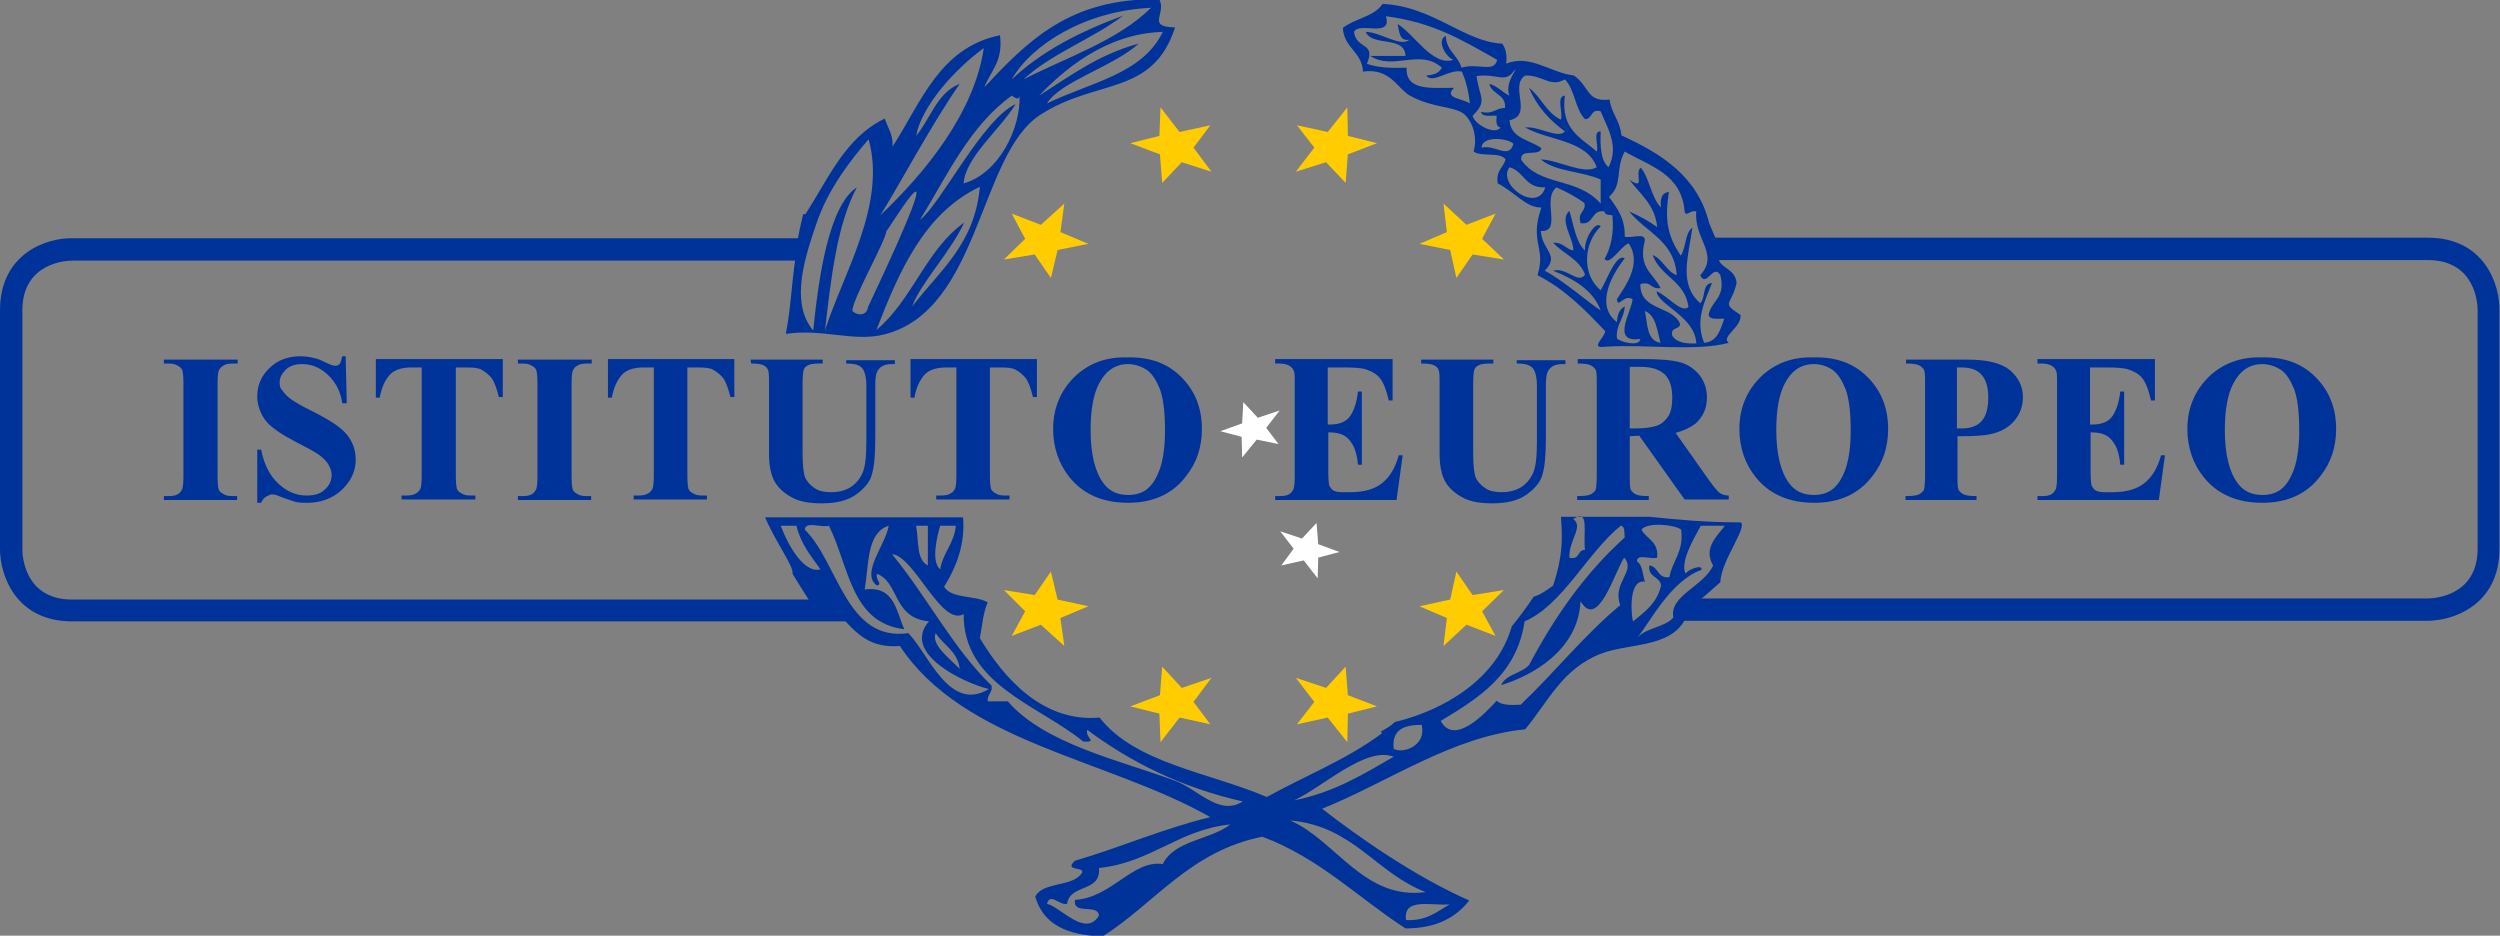 <svg xmlns="http://www.w3.org/2000/svg" xmlns:xlink="http://www.w3.org/1999/xlink" id="Livello_1" x="0px" y="0px" viewBox="0 0 447 167.3" style="enable-background:new 0 0 447 167.3;" xml:space="preserve"><rect x="0" y="0" width="447" height="167.3" fill="#808080" stroke="none"/><style type="text/css">	.st0{fill:#FFFFFF;}	.st1{fill:#003399;}	.st2{fill:#FFCC00;}	.st3{fill:none;}</style><polygon class="st0" points="222.1,81.8 224.7,78.6 228.6,79.4 226.4,76.5 228.8,73.4 224.9,74.7 222.3,71.9 222.1,75.7 218.2,77.1  222,78.1 "></polygon><polygon class="st0" points="235.6,103.4 233.1,100.2 229.1,101.1 231.3,98.1 228.9,95 232.8,96.3 235.4,93.5 235.7,97.3  239.5,98.7 235.7,99.7 "></polygon><g>	<path class="st1" d="M41.6,88.7c-0.7,0-1.3-0.1-1.7-0.4c-0.4-0.2-0.7-0.5-0.8-0.8s-0.2-1.1-0.2-2.4V68.6c0-1.3,0.1-2,0.2-2.3  c0.2-0.4,0.4-0.7,0.8-0.9c0.4-0.3,1-0.4,1.8-0.4h0.8v-0.7H29.3V65h0.8c0.7,0,1.3,0.1,1.7,0.4c0.4,0.2,0.7,0.5,0.8,0.8  s0.2,1.1,0.2,2.4v16.5c0,1.3-0.1,2-0.2,2.3c-0.2,0.4-0.4,0.7-0.7,0.9c-0.4,0.3-1,0.4-1.8,0.4h-0.8v0.7h13.1v-0.7L41.6,88.7  L41.6,88.7z M61.2,63.7c-0.2,0.8-0.3,1.2-0.5,1.4s-0.4,0.3-0.8,0.3c-0.3,0-0.9-0.2-1.7-0.6s-1.5-0.7-2.1-0.8  c-0.8-0.2-1.6-0.3-2.4-0.3c-2.2,0-4.1,0.7-5.5,2.1c-1.5,1.4-2.2,3.1-2.2,5.1c0,1.2,0.3,2.2,0.8,3.2s1.3,1.9,2.3,2.6  c1,0.8,2.6,1.7,4.9,2.9c1.6,0.8,2.8,1.5,3.4,2c0.6,0.5,1.1,1,1.4,1.6c0.3,0.6,0.5,1.1,0.5,1.7c0,1-0.4,1.9-1.2,2.6  c-0.8,0.8-1.9,1.1-3.3,1.1c-1.8,0-3.5-0.7-5-2.1s-2.6-3.4-3.1-6.1H46v9.5h0.7c0.2-0.5,0.5-0.9,0.9-1.1s0.7-0.4,1-0.4  c0.4,0,0.9,0.1,1.5,0.4c1.1,0.4,1.9,0.7,2.6,0.9c0.7,0.2,1.4,0.2,2.2,0.2c2.5,0,4.6-0.8,6.2-2.3c1.6-1.5,2.5-3.3,2.5-5.4  c0-1.7-0.5-3.1-1.5-4.4s-3-2.6-5.9-4.1c-2.1-1-3.4-1.8-4-2.2c-0.8-0.6-1.4-1.1-1.7-1.7C50.1,69.5,50,69,50,68.4  c0-0.9,0.4-1.6,1.1-2.3c0.7-0.7,1.7-1,3-1c1.6,0,3.1,0.6,4.5,1.9s2.3,3,2.6,5.1H62l-0.2-8.4C61.8,63.7,61.2,63.7,61.2,63.7z   M67.2,64.3v6.8h0.7c0.3-1.8,1-3.3,2-4.3c0.8-0.7,2-1.1,3.7-1.1h1.8V85c0,1.3-0.1,2-0.2,2.3c-0.2,0.4-0.4,0.7-0.8,0.9  c-0.4,0.3-1,0.4-1.8,0.4h-0.8v0.7H85v-0.7h-0.8c-0.7,0-1.3-0.1-1.7-0.4c-0.4-0.2-0.7-0.5-0.8-0.8c-0.1-0.3-0.2-1.1-0.2-2.4V65.7  h1.9c1.2,0,2,0.1,2.5,0.3c0.8,0.4,1.5,1,2,1.6c0.5,0.7,0.9,1.8,1.3,3.4h0.7v-6.8H67.2V64.3z M104.9,88.7c-0.7,0-1.3-0.1-1.7-0.4  c-0.4-0.2-0.7-0.5-0.8-0.8c-0.1-0.3-0.2-1.1-0.2-2.4V68.6c0-1.3,0.1-2,0.2-2.3c0.2-0.4,0.4-0.7,0.8-0.9c0.4-0.3,1-0.4,1.8-0.4h0.8  v-0.7H92.6V65h0.8c0.7,0,1.3,0.1,1.7,0.4c0.4,0.2,0.7,0.5,0.8,0.8c0.1,0.3,0.2,1.1,0.2,2.4v16.5c0,1.3-0.1,2-0.2,2.3  c-0.2,0.4-0.4,0.7-0.7,0.9c-0.4,0.3-1,0.4-1.8,0.4h-0.8v0.7h13.1v-0.7L104.9,88.7L104.9,88.7z M108.7,64.3v6.8h0.7  c0.3-1.8,1-3.3,2-4.3c0.8-0.7,2-1.1,3.7-1.1h1.8V85c0,1.3-0.1,2-0.2,2.3c-0.2,0.4-0.4,0.7-0.8,0.9c-0.4,0.3-1,0.4-1.8,0.4h-0.8v0.7  h13.1v-0.7h-0.8c-0.7,0-1.3-0.1-1.7-0.4c-0.4-0.2-0.7-0.5-0.8-0.8c-0.1-0.3-0.2-1.1-0.2-2.4V65.7h1.9c1.2,0,2,0.1,2.5,0.3  c0.8,0.4,1.5,1,2,1.6c0.5,0.7,0.9,1.8,1.3,3.4h0.7v-6.8h-22.6V64.3z M134.3,65c1.1,0,1.8,0.1,2.2,0.3c0.4,0.2,0.7,0.5,0.8,0.8  c0.2,0.4,0.2,1.2,0.2,2.7v12.3c0,2.1,0.3,3.7,1,5c0.7,1.2,1.8,2.2,3.4,3c1.2,0.6,2.9,0.9,5,0.9c2.6,0,4.7-0.5,6.2-1.6  s2.5-2.3,2.8-3.6c0.4-1.3,0.6-3.4,0.6-6.4v-9.5c0-1,0.1-1.7,0.2-2.1c0.2-0.6,0.5-1,1-1.3s1.1-0.4,1.8-0.4h0.5v-0.7h-8.7V65  c1,0,1.8,0.1,2.3,0.4c0.4,0.2,0.7,0.5,0.9,1s0.4,1.3,0.4,2.4V79c0,2.7-0.2,4.5-0.7,5.6s-1.2,1.9-2.1,2.5c-1,0.6-2.1,0.9-3.5,0.9  c-1.2,0-2.2-0.2-2.9-0.7c-0.8-0.5-1.3-1.1-1.7-1.8c-0.3-0.7-0.5-2.2-0.5-4.5V68.8c0-1.4,0.1-2.3,0.2-2.7c0.2-0.4,0.4-0.6,0.8-0.8  c0.4-0.2,1-0.3,2-0.3h0.6v-0.7h-12.9L134.3,65L134.3,65z M162.8,64.3v6.8h0.7c0.3-1.8,1-3.3,2-4.3c0.8-0.7,2-1.1,3.7-1.1h1.8V85  c0,1.3-0.1,2-0.2,2.3c-0.2,0.4-0.4,0.7-0.8,0.9c-0.4,0.3-1,0.4-1.8,0.4h-0.8v0.7h13.1v-0.7h-0.8c-0.7,0-1.3-0.1-1.7-0.4  c-0.4-0.2-0.7-0.5-0.8-0.8S177,86.3,177,85V65.7h1.9c1.2,0,2,0.1,2.5,0.3c0.8,0.4,1.5,1,2,1.6c0.5,0.7,0.9,1.8,1.3,3.4h0.7v-6.8  h-22.6V64.3z M192.1,67.4c-2.5,2.5-3.8,5.6-3.8,9.3c0,3.3,1,6.2,2.9,8.6c2.5,3.1,6,4.6,10.5,4.6s8-1.6,10.4-4.8  c1.9-2.4,2.8-5.2,2.8-8.4c0-3.7-1.2-6.8-3.7-9.3s-5.7-3.6-9.7-3.5C197.7,63.8,194.6,65,192.1,67.4 M205,66.1c1,0.7,1.7,1.8,2.4,3.5  c0.6,1.6,0.9,4.1,0.9,7.4c0,2.8-0.3,5-0.9,6.8c-0.6,1.7-1.4,3-2.5,3.8c-0.9,0.6-1.9,0.9-3.2,0.9c-1.9,0-3.4-0.7-4.4-2.1  c-1.5-2-2.3-5.2-2.3-9.5c0-3.6,0.5-6.4,1.5-8.3c1.2-2.3,2.9-3.5,5.2-3.5C202.9,65.1,204,65.5,205,66.1 M240.2,65.7  c1.9,0,3.2,0.1,3.9,0.3c1.2,0.4,2.1,0.9,2.7,1.7c0.6,0.8,1.1,2.1,1.5,3.9h0.7v-7.4h-21V65h0.8c0.8,0,1.5,0.2,1.9,0.5  c0.3,0.2,0.6,0.6,0.7,1c0.1,0.3,0.1,1,0.1,2.1v16.5c0,1.3-0.1,2-0.2,2.3c-0.2,0.4-0.4,0.7-0.7,0.9c-0.4,0.3-1,0.4-1.8,0.4H228v0.7  h21.7l1.1-8h-0.7c-0.6,2.2-1.6,3.9-3,5s-3.3,1.6-5.6,1.6H240c-0.7,0-1.2-0.1-1.6-0.3c-0.3-0.2-0.5-0.5-0.7-0.8  c-0.1-0.3-0.2-1.2-0.2-2.5v-7.1c1.2,0,2.1,0.2,2.7,0.5c0.6,0.3,1.2,0.9,1.7,1.8s0.8,2.1,0.9,3.5h0.7V70h-0.7  c-0.2,1.9-0.7,3.4-1.4,4.4s-1.9,1.5-3.5,1.5h-0.5V65.7H240.2z M254.2,65c1.1,0,1.8,0.1,2.2,0.3c0.4,0.2,0.7,0.5,0.8,0.8  c0.2,0.4,0.2,1.2,0.2,2.7v12.3c0,2.1,0.3,3.7,1,5c0.7,1.2,1.8,2.2,3.4,3c1.2,0.6,2.9,0.9,5,0.9c2.6,0,4.7-0.5,6.2-1.6  s2.5-2.3,2.8-3.6c0.4-1.3,0.6-3.4,0.6-6.4v-9.5c0-1,0.1-1.7,0.2-2.1c0.2-0.6,0.5-1,1-1.3s1.1-0.4,1.8-0.4h0.5v-0.7h-8.7V65  c1,0,1.8,0.1,2.3,0.4c0.4,0.2,0.7,0.5,0.9,1c0.2,0.5,0.4,1.3,0.4,2.4V79c0,2.7-0.2,4.5-0.7,5.6s-1.2,1.9-2.1,2.5  c-1,0.6-2.1,0.9-3.5,0.9c-1.2,0-2.2-0.2-2.9-0.7c-0.8-0.5-1.3-1.1-1.7-1.8c-0.3-0.7-0.5-2.2-0.5-4.5V68.8c0-1.4,0.1-2.3,0.2-2.7  c0.2-0.4,0.4-0.6,0.8-0.8c0.4-0.2,1-0.3,2-0.3h0.6v-0.7h-12.9V65H254.2z M293.1,77.9l8.1,11.4h7.9v-0.7c-0.7,0-1.3-0.2-1.8-0.6  c-0.3-0.3-0.9-1-1.7-2.1l-6-8.5c1.5-0.4,2.7-1,3.6-1.7c1.3-1.2,2-2.7,2-4.6c0-1.5-0.4-2.8-1.3-4c-0.9-1.1-2-1.9-3.4-2.3  s-3.6-0.6-6.7-0.6h-11.7V65c1.1,0,1.9,0.1,2.3,0.3c0.4,0.2,0.7,0.5,0.9,0.8c0.2,0.4,0.2,1.2,0.2,2.6V85c0,1.4-0.1,2.2-0.2,2.6  c-0.2,0.3-0.5,0.6-0.9,0.8c-0.4,0.2-1.2,0.3-2.4,0.3v0.7h12.8v-0.7c-1.1,0-1.9-0.1-2.3-0.3c-0.4-0.2-0.7-0.5-0.9-0.8  c-0.2-0.4-0.2-1.2-0.2-2.6v-7L293.1,77.9L293.1,77.9z M293.4,65.6c2,0,3.4,0.5,4.3,1.4s1.3,2.3,1.3,4.2c0,1.3-0.2,2.4-0.7,3.2  c-0.5,0.8-1.2,1.4-2,1.7c-0.9,0.3-2.1,0.5-3.8,0.5h-1.1v-11C291.4,65.6,293.4,65.6,293.4,65.6z M314.8,67.4  c-2.5,2.5-3.8,5.6-3.8,9.3c0,3.3,1,6.2,2.9,8.6c2.5,3.1,6,4.6,10.5,4.6s8-1.6,10.4-4.8c1.9-2.4,2.8-5.2,2.8-8.4  c0-3.7-1.2-6.8-3.7-9.3s-5.7-3.6-9.7-3.5C320.4,63.8,317.3,65,314.8,67.4 M327.6,66.1c1,0.7,1.7,1.8,2.4,3.5  c0.6,1.6,0.9,4.1,0.9,7.4c0,2.8-0.3,5-0.9,6.8c-0.6,1.7-1.4,3-2.5,3.8c-0.9,0.6-1.9,0.9-3.2,0.9c-1.9,0-3.4-0.7-4.4-2.1  c-1.5-2-2.3-5.2-2.3-9.5c0-3.6,0.5-6.4,1.5-8.3c1.2-2.3,2.9-3.5,5.2-3.5C325.6,65.1,326.7,65.5,327.6,66.1 M356,77.6  c1.8-0.4,3.2-1.2,4.2-2.4c1-1.2,1.5-2.6,1.5-4.2c0-1.9-0.8-3.5-2.3-4.8c-1.6-1.3-4.1-1.9-7.7-1.9h-10.9V65c1.1,0,1.9,0.1,2.3,0.3  c0.4,0.2,0.7,0.5,0.9,0.8c0.2,0.4,0.2,1.2,0.2,2.6V85c0,1.4-0.1,2.2-0.2,2.6c-0.2,0.3-0.5,0.6-0.9,0.8c-0.4,0.2-1.2,0.3-2.4,0.3  v0.7h12.7v-0.7c-1.1,0-1.9-0.1-2.3-0.3c-0.4-0.2-0.7-0.5-0.9-0.8c-0.2-0.4-0.2-1.2-0.2-2.6v-7C352.8,78,354.8,77.9,356,77.6   M350.7,65.7c1.6,0,2.8,0.4,3.6,1.3c0.8,0.9,1.2,2.2,1.2,4.1s-0.4,3.3-1.2,4.2c-0.8,0.9-2,1.3-3.5,1.3c-0.2,0-0.5,0-0.9,0V65.7  H350.7z M376.5,65.7c1.9,0,3.2,0.1,3.9,0.3c1.2,0.4,2.1,0.9,2.7,1.7c0.6,0.8,1.1,2.1,1.5,3.9h0.7v-7.4h-21V65h0.8  c0.8,0,1.5,0.2,1.9,0.5c0.3,0.2,0.6,0.6,0.7,1c0.1,0.3,0.1,1,0.1,2.1v16.5c0,1.3-0.1,2-0.2,2.3c-0.2,0.4-0.4,0.7-0.7,0.9  c-0.4,0.3-1,0.4-1.8,0.4h-0.8v0.7H386l1.1-8h-0.7c-0.6,2.2-1.6,3.9-3,5s-3.3,1.6-5.6,1.6h-1.5c-0.7,0-1.2-0.1-1.6-0.3  c-0.3-0.2-0.5-0.5-0.7-0.8c-0.1-0.3-0.2-1.2-0.2-2.5v-7.1c1.2,0,2.1,0.2,2.7,0.5s1.2,0.9,1.7,1.8s0.8,2.1,0.9,3.5h0.7V70h-0.7  c-0.2,1.9-0.7,3.4-1.4,4.4c-0.7,1-1.9,1.5-3.5,1.5h-0.5V65.7H376.5z M394.9,67.4c-2.5,2.5-3.8,5.6-3.8,9.3c0,3.3,1,6.2,2.9,8.6  c2.5,3.1,6,4.6,10.5,4.6s8-1.6,10.4-4.8c1.9-2.4,2.8-5.2,2.8-8.4c0-3.7-1.2-6.8-3.7-9.3s-5.7-3.6-9.7-3.5  C400.6,63.8,397.4,65,394.9,67.4 M407.8,66.1c1,0.7,1.7,1.8,2.4,3.5c0.6,1.6,0.9,4.1,0.9,7.4c0,2.8-0.3,5-0.9,6.8  c-0.6,1.7-1.4,3-2.5,3.8c-0.9,0.6-1.9,0.9-3.2,0.9c-1.9,0-3.4-0.7-4.4-2.1c-1.5-2-2.3-5.2-2.3-9.5c0-3.6,0.5-6.4,1.5-8.3  c1.2-2.3,2.9-3.5,5.2-3.5C405.7,65.1,406.8,65.5,407.8,66.1"></path></g><g>	<polygon class="st2" points="180.9,38.2 186.1,40.2 190.3,36.4 189.6,41.5 194.6,43.6 189.1,44.7 187.9,49.7 185,45.5 179.5,46.4   183.3,42.7  "></polygon>	<polygon class="st2" points="207.5,19.2 210.9,23.6 216.4,22.4 213.4,26.4 216.6,30.7 211.3,29 207.8,32.7 207.4,27.6 202.1,25.6   207.3,24.3  "></polygon>	<polygon class="st2" points="267.4,38.2 262.2,40.2 258.1,36.4 258.7,41.5 253.8,43.6 259.3,44.7 260.4,49.7 263.3,45.5   268.9,46.4 265,42.7  "></polygon>	<polygon class="st2" points="240.9,19.2 237.4,23.6 231.9,22.4 235,26.4 231.7,30.7 237.1,29 240.6,32.7 241,27.6 246.2,25.6   241,24.3  "></polygon></g><g>	<polygon class="st2" points="267.4,113.7 262.2,111.7 258.1,115.5 258.7,110.5 253.8,108.4 259.3,107.2 260.4,102.2 263.3,106.4   268.9,105.5 265,109.3  "></polygon>	<polygon class="st2" points="240.9,132.7 237.4,128.3 231.9,129.5 235,125.5 231.7,121.2 237.1,123 240.6,119.2 241,124.3   246.2,126.3 241,127.6  "></polygon>	<polygon class="st2" points="180.9,113.7 186.1,111.7 190.3,115.5 189.6,110.5 194.6,108.4 189.1,107.2 187.9,102.2 185,106.4   179.5,105.5 183.3,109.3  "></polygon>	<polygon class="st2" points="207.5,132.7 210.9,128.3 216.4,129.5 213.4,125.5 216.6,121.2 211.3,123 207.8,119.2 207.4,124.3   202.1,126.3 207.3,127.6  "></polygon></g><g>	<path class="st3" d="M183,14.3c7.8-4.1,16.8-6.9,22.8-12.8c-11.6,0.5-21.4,6.6-24.9,12.8c5.4-5,12.3-8.6,19.9-11.4  C195.3,7.1,188.1,9.6,183,14.3z"></path>	<path class="st3" d="M181.6,18.5c-2.7,4.7-8.9,9.6-9.3,14.2c6.3-1.8,10.1-9.8,10-15.7c-0.2,0.9-0.8,0.4-1.4,0  c-7.4,5.4-11.5,14.2-16.4,22.1C168.2,36.4,175.6,21.3,181.6,18.5z"></path>	<path class="st3" d="M154.5,51.3c-0.3,1.9-2.1,2.1-2.1,4.3c0.9,0.9,2.6,0.9,2.8-0.7C151.4,55.5,157.1,49.5,154.5,51.3z"></path>	<path class="st3" d="M156.7,59.1c6.3-5.3,8.8-14.4,15.7-19.2c-2.4,5.2-8,11-9.3,15c4.8-6.3,11.2-11.1,12.1-21.4  C165.2,38.3,160.8,48.5,156.7,59.1z"></path>	<path class="st3" d="M168.8,104.7c1.3,2.3,5.6,1.5,7.8,2.8c-0.8,1.8-1,4.2-1.4,6.4c4.2,7.2,11.3,15.2,21.4,14.2  c6.4,8.3,19.6,9.8,29.9,14.2c6.9-3.8,14.6-6.8,20.6-11.4c-0.1-0.1-0.1-0.2-0.2-0.3c0.9-0.4,1.8-1,2.5-1.7  c8.7-2.1,18.2-7.6,20.9-17.1c1.4-1.7,2.8-3.5,3.9-5.3c1.4-0.4,2.7-1.5,3.5-2c2.1-6.3,1.5-9.9,1.4-12.4H172.2  C172.5,96,171.7,100.1,168.8,104.7z"></path>	<path class="st3" d="M153.1,33.5c-3.6,6.8-4.6,16.3-5.7,25.6c3.2-9.9,11.2-22.5,7.8-34.2c-3.1,3.5-7.1,8.8-9.3,15  c-1.9,5.6-4.8,14.1-0.7,19.2C146.3,49.4,148.1,36.8,153.1,33.5z"></path>	<path class="st3" d="M175.9,8.6c-5.1,3.6-11.1,10.3-12.1,15.7c2.7-3,3.7-7.7,7.8-9.3c-4.9,6.8-11.5,19.3-14.2,23.5  C165.4,30.9,174.2,20.1,175.9,8.6z"></path>	<path class="st3" d="M154.5,44.2c1.2,0.5,3.3,3.8,5,1.4c-4.5,1.4,0.7-4.2-1.4-2.1C157.2,46.5,155.1,42.8,154.5,44.2z"></path>	<path class="st3" d="M185.9,17.1c5.5-3.5,10.7-7.4,17.8-9.3c-4.4,4.1-14.1,6.8-16.4,10.7c7.4-3.7,17-5.3,20.7-12.8  C197.5,6,189.9,12.8,185.9,17.1z"></path>	<path class="st3" d="M292,53.4c-1.6-1-2.7,1.8-2.8,0c1.4-2.1,4.6-6.3,2.1-10c-1.4,0.5-3.4,4.2-4.3,2.8c1.1-2,1.7-4.5,1.4-7.8  c-0.6-0.2-1.4,0-1.4-0.7c-2.5-0.4-1.8,2.5-4.3,2.1c-0.6-2,1-1.8,0.7-3.6c-1.5-1.1-3.2-2-5-2.8c-2.8,2.1,1,8-2.8,7.8  c0.2,3.5,3.5,4.4,0.7,7.1c3.4,1.8,8.2,6,10,7.1c-1.5-3.8-4.9-5.6-8.5-7.1c2.4-0.7,4.5,2.6,5.7,0.7c-1-2.8-3.9-3.7-5.7-5.7  c1.8-0.1,2.2,1.1,3.6,1.4c0.1-2.2-2.6-5.4-0.7-7.1c0.9,2.5,1.1,5.5,2.8,7.1c-0.2-2.1,2.1-5.5,2.8-4.3c-3.1,3-3.4,8.6,0,11.4  c1.1-1.8,2.8-6.7,4.3-5.7c-2.2,2.8-5.5,8.3-1.4,11.4c0.1-1.3,0.5-2.4,1.4-2.8c-0.1,2.3-1.6,3.1-1.4,5.7c0.5,0.6,4,1.6,4.3,0  C287.9,61.4,291.8,55.5,292,53.4z"></path>	<path class="st3" d="M294.1,55.6c0.5,2.3,0.3,5.4,2.8,5.7C296.3,59.1,296.1,56.4,294.1,55.6z"></path>	<path class="st3" d="M269.9,29.9c-2.3,3.1,5,8.3,6.4,3.6C272.7,33.8,272.5,30.6,269.9,29.9z"></path>	<path class="st3" d="M244.2,11.4c1.9,0.7,4.4,0.9,7.1,0.7c-0.1,4.2,4.5,3.6,8.5,3.6c-2,2,1.6,2,2.8,2.8c-0.2-2.2-0.7-4-1.4-5.7  c-2.4-0.4-5.2,2.3-6.4,0.7c1.3-0.1,2.4-0.5,2.8-1.4c-3.9-3.5-8.7,0.6-12.8-2.1h6.4c-0.1-3.7-6.1-1.5-7.1-4.3c2.7,0,6.2,2.8,7.8,1.4  c-1.9,0.2-1.8-1.5-2.1-2.8c3.1,1.9,6.2,7.6,10,6.4c-1.2-0.3-3.2-3.4-1.4-4.3c0.2,2.7,2.2,3.5,2.8,5.7c3.1-0.9,5.8,1,6.4-1.4  C261,6.9,256.1,4,247.8,2.9c1.2,4-4.8,0.9-5.7,2.8C242.5,8.9,246.1,7.5,244.2,11.4z"></path>	<path class="st3" d="M270.6,25.6c-1-1-5.6-1.5-5.7,0.7C267.4,25.8,269.8,28.6,270.6,25.6z"></path>	<path class="st3" d="M287.7,34.9c1.4,1.9,3,3.7,2.8,7.1c1,0.4,3.7-0.8,3.6,0.7c-1.2,5,1.6,6,2.8,8.5c-1.7,0.3-1.5-1.3-3.6-0.7  c-0.1,4.8,5.7,3.8,7.1,7.1c-0.1,1.1-1.8,0.6-1.4,2.1c0.7,1.2,2.2,1.6,4.3,1.4c-0.2-4.8-6.9-6.8-7.1-9.3c1.8,0.6,4.4,4.1,5.7,2.8  c-0.6-4.6-5-5.4-6.4-9.3c1.9,0.7,2.4,2.8,4.3,3.6c-0.4-6.2-5.6-7.7-8.5-11.4c1.8,0.8,3.5,1.7,5,2.8c-0.4-4.1-3-6-5-8.5  c3.2,2.2,0.8-1.4,2.1-2.1c1.5,2,1.8,5.3,3.6,7.1c-0.2-1.6,0.2-2.7,1.4-2.8c-0.7,5.2-0.2,7.9,2.1,11.4c1.1-1.3,0.8-4,2.1-5  c-0.7,5.3-2.4,10.2,1.4,13.5c1-0.9,0.3-3.5,2.1-3.6c-1.3,3.2-3.1,6.5-1.4,10.7c2.4-0.2,2.8-2.4,3.6-4.3c-1.1-0.1-2.6,0.3-2.8-0.7  c0.5-2.6,3.1-3,2.1-7.1c-1.3-2.2-2.4,2.4-3.6,0c3.5-3.8-1.2-6.5-0.7-11.4c-1.2-0.3-1.8,1.1-2.1,0c-0.5-6.7-6.2-8.1-10.7-10.7  C288.7,30.4,290.3,32.8,287.7,34.9z"></path>	<path class="st3" d="M264.2,13.5c0.6,4.2,2,4.4-0.7,7.1c0.4,1.6,4,3.6,5,2.1c-0.8-0.1-0.8-1.1-0.7-2.1c-1.1-0.1-2.6,0.3-2.8-0.7  c2.2,0.5,2.6-0.7,4.3-0.7c0.1-2.5-2.4-2.3-2.8-4.3c1.5,0.4,2.3,1.5,3.6,2.1c-1.1-2.4,2.3-5.9,0.7-4.3  C269,14.9,267.7,13.1,264.2,13.5z"></path>	<path class="st3" d="M275.6,26.4c-0.3,1.6-3.9-0.1-3.6,2.1c3.5,4.8,10.1,3.1,14.2,7.8V32c-3.3-1.4-8.1-1.4-10.7-3.6  c3.2,0.1,7.6,2.8,10,1.4c-1.8-4.9-8.5-4.8-12.8-7.1c2.4-0.3,5.9,2.1,7.1,0.7c-2.7-2-5-4.5-6.4-7.8c2.2,1.6,3.1,4.5,5.7,5.7  c0.4-1.3-0.9-4.2,0.7-4.3c-0.9,6.1,2.9,7.5,5.7,10c0.4-1-0.8-3.7,0.7-3.6c-0.1,2.7,0,5.2,1.4,6.4c2-3.8-0.3-7.1-1.4-10  c-1.9-0.5-1.4,1.4-2.8,1.4c-1.8-1.8-1.8-5.3-3.6-7.1c-2.7,1.5-3.9-0.8-7.1-0.7c-2.9,1.8,1.5,7-2.8,7.8  C270.1,24.7,273.6,24.8,275.6,26.4z"></path>	<path class="st3" d="M254.9,159.5c-9-3.4-12.9-11.8-24.2-12.8C238.9,150.4,243.9,161.1,254.9,159.5z"></path>	<path class="st3" d="M249.2,133.9c1.6,0.9,5.8-0.5,5-4.3C251.1,129.6,248.9,130.4,249.2,133.9z"></path>	<path class="st3" d="M231.4,143.1c7.1-1.5,12.3-4.8,17.8-7.8C244.2,133.4,236.8,140.7,231.4,143.1z"></path>	<path class="st3" d="M292,111.1c2.1-1.7,4.3-3.3,5-6.4c-0.2-1.7-2.5-1.3-2.1-3.6c1.7,0.2,1.3,2.5,3.6,2.1c0.5-3,2.6-4.5,2.1-8.5  c-1.1-0.9-6.1-1.4-7.1,0c0.9,1.7,3.1,2.1,2.8,5c-1,0.4-3.7-0.8-3.6,0.7c1.1,0.6,1,2.3,1.4,3.6C290.9,103.5,291.6,110.5,292,111.1z"></path>	<path class="st3" d="M304.1,101.8c-5.4,1.9-9.2,9.3-11.4,12.1c1.6-1.8,4.9-1.7,6.4-3.6c-0.7-3.8,5.5-5.6,7.1-9.3  c-1.8-3.1,0.7-5.2,2.1-7.1H304c-1.2,2.2-3.8,6.6-2.8,8.5C301.4,101.9,304.4,100.7,304.1,101.8z"></path>	<path class="st3" d="M170.9,94h-2.8c-0.5,1.7-1.6,6.4,0,7.8C168.6,98.9,170.6,97.2,170.9,94z"></path>	<path class="st3" d="M272.7,111.1c-1.4,9.5-8.2,13.7-15,17.8c2.4,4.5,7.8-1.3,10-3.6c0.8,0.8,2.5,0.8,4.3,0.7  c6.1-5.8,11.3-12.4,17.8-17.8c-1.5-4.1,2.9-6.1,0.7-8.5c-1.8,2.9-4.8,13-7.8,7.8c-0.5,8.8-8.9,13.4-14.2,15c0.9-2,3.6-2.1,5-3.6  c4.6-8.7,10.1-16.5,17.1-22.8c-0.1-0.8,0.1-2-0.7-2.1C283.9,98.7,279.4,108.2,272.7,111.1z"></path>	<path class="st3" d="M283.4,98.3c-0.4-2.9,0.9-7.5-2.1-5.5c1.9,1.4-0.8,3.7-0.7,6.9C282.5,100.2,282,98.3,283.4,98.3z"></path>	<path class="st3" d="M165.9,111.1c-6.4-0.6-5.2-7-9.3-8.5c-0.3,1.2,1.1,1.8,0,2.1c-2.9-2.1,1.6-7.4,2.1-10.7  c-3.9,1.3-3.5,6.9-4.3,11.4c5.4-0.6,5.6,3.9,7.1,7.1c-9.6-1.1-9.9-11.4-13.5-18.5c-1.3,0.4-4.2-0.9-4.3,0.7  c6,5.9,7.4,20.1,18.5,18.5c3.7,3.6,7.3,14.3,14.2,10C172.1,122.1,161,116.8,165.9,111.1z"></path>	<path class="st3" d="M190.8,161.7c-1.3,0.4-3-2.1-3.6,0c2.4,0.6,6.9,6.1,9.3,2.1c-0.1-2.2-4.7-0.1-4.3-2.8  c6.6-0.4,10.2-7.2,15.7-6.4c2.1-4.3,8.5-4.4,12.1-7.1c-9.4,1.1-14.1,6.8-23.5,7.8C196.9,159.6,191.3,158.1,190.8,161.7z"></path>	<path class="st3" d="M139.6,94c1.2,3.3,4.2,8.6,7.1,7.8c-1.6-2.4-3.5-4.6-4.3-7.8H139.6z"></path>	<path class="st3" d="M165.9,101.1V94h-2.1C164.3,96.6,163.8,100.1,165.9,101.1z"></path>	<path class="st3" d="M171.6,119.6c-0.3-3.2-2.9-4.2-4.3-6.4C166.4,115.3,170,117.9,171.6,119.6z"></path>	<path class="st3" d="M193.7,132.5c-8.1-6.6-21.4-10.2-21.4-22.8c-4,2.3-8.9-10.5-12.8-10.7c6.2,7.5,10.8,16.7,17.8,23.5  c0.2,1.3-0.8,1.6-0.7,2.8c1.2,0,2.4,0,3.6,0c6.6,7.7,19.6,10.5,29.9,14.2c4.1,1.5,7.9,6.4,12.1,3.6c-11-2.6-20-7.1-27.8-12.8  C193.9,131.9,196.4,132.6,193.7,132.5z"></path>	<path class="st3" d="M251.4,164.5c3.7,0.2,5.5-1.6,7.8-2.8C256,162,250.8,160.4,251.4,164.5z"></path>	<path class="st1" d="M252.1,17.1c4.3,2.4,8.4,1.8,10,3.6c1.5,1.7,2,4.1,1.4,6.4c1.3,1,4.7,0,5.7,1.4c-0.4,1.5-1.8,2-1.4,4.3  c3,1.5,5.1,4.4,7.8,4.3c-2.2,6.3,0.9,7.1-0.7,12.1c4.9,2.5,8.5,6.2,12.1,10c0,1.1-2.9,3.2,0,2.8c7.1-0.5,16.1,0.9,22.1-0.7  c-1.5-1.1,2.4-2.8,2.1-5c-3.6-2.3-1.6-1.6-0.7-5.7c-0.2-3.1-4.5-2.7-2.8-5.7l-2.1-5c-2.1-8.4-8.5-12.4-15.7-15.7  c-0.2-2.6-1.8-3.9-2.1-6.4c-4.2,0.5-3.5-2.3-6.4-4.3c-4.2-0.5-7.9-3.9-12.1-2.1c0.2-1.7-0.1-2.7-0.7-3.6  c-6.8-0.3-12.4-6.7-21.4-7.1c-1.5,2.3-5,2.6-7.1,4.3c0.2,3.6,3.4,4.2,3.6,7.8C248.6,12.1,249.9,15.9,252.1,17.1z M264.9,26.4  c0.1-2.2,4.7-1.7,5.7-0.7C269.8,28.6,267.4,25.8,264.9,26.4z M269.9,29.9c2.6,0.7,2.8,3.8,6.4,3.6C274.9,38.2,267.6,33,269.9,29.9z   M289.1,60.5c-0.2-2.6,1.3-3.4,1.4-5.7c-1,0.5-1.3,1.5-1.4,2.8c-4-3.1-0.8-8.6,1.4-11.4c-1.5-1-3.2,3.9-4.3,5.7  c-3.4-2.8-3.1-8.4,0-11.4c-0.8-1.2-3,2.2-2.8,4.3c-1.7-1.6-2-4.6-2.8-7.1c-1.9,1.7,0.8,4.9,0.7,7.1c-1.4-0.3-1.8-1.5-3.6-1.4  c1.8,2,4.7,2.9,5.7,5.7c-1.2,1.8-3.3-1.4-5.7-0.7c3.7,1.5,7.1,3.4,8.5,7.1c-1.8-1.1-6.6-5.3-10-7.1c2.8-2.8-0.5-3.6-0.7-7.1  c3.9,0.2,0.1-5.7,2.8-7.8c1.8,0.8,3.5,1.7,5,2.8c0.3,1.7-1.3,1.5-0.7,3.6c2.5,0.4,1.8-2.5,4.3-2.1c0,0.7,0.9,0.6,1.4,0.7  c0.3,3.4-0.3,5.8-1.4,7.8c0.9,1.3,2.9-2.3,4.3-2.8c2.5,3.7-0.7,7.8-2.1,10c0.2,1.8,1.2-1,2.8,0c-0.1,2.1-4,7.9,1.4,7.1  C293.1,62.1,289.6,61.1,289.1,60.5z M294.1,55.6c2,0.8,2.2,3.5,2.8,5.7C294.4,60.9,294.6,57.9,294.1,55.6z M290.5,27.1  c4.5,2.6,10.2,4,10.7,10.7c0.3,1.1,0.9-0.3,2.1,0c-0.5,4.9,4.2,7.6,0.7,11.4c1.1,2.4,2.3-2.2,3.6,0c1,4.1-1.6,4.5-2.1,7.1  c0.2,1,1.8,0.6,2.8,0.7c-0.7,1.9-1.2,4.1-3.6,4.3c-1.7-4.2,0.2-7.5,1.4-10.7c-1.8,0.1-1.1,2.7-2.1,3.6c-3.9-3.4-2.1-8.3-1.4-13.5  c-1.4,1-1.1,3.7-2.1,5c-2.3-3.5-2.9-6.2-2.1-11.4c-1.3,0.2-1.6,1.2-1.4,2.8c-1.8-1.8-2-5.1-3.6-7.1c-1.3,0.7,1,4.3-2.1,2.1  c1.9,2.6,4.6,4.4,5,8.5c-1.5-1.1-3.2-2-5-2.8c2.9,3.7,8.1,5.2,8.5,11.4c-1.9-0.7-2.4-2.8-4.3-3.6c1.4,3.9,5.8,4.6,6.4,9.3  c-1.3,1.2-3.9-2.2-5.7-2.8c0.2,2.4,6.9,4.5,7.1,9.3c-2,0.1-3.6-0.2-4.3-1.4c-0.4-1.6,1.4-1,1.4-2.1c-1.4-3.3-7.2-2.3-7.1-7.1  c2-0.6,1.8,1,3.6,0.7c-1.2-2.6-4.1-3.5-2.8-8.5c0.1-1.5-2.5-0.3-3.6-0.7c0.1-3.4-1.5-5.2-2.8-7.1C290.3,32.8,288.7,30.4,290.5,27.1  z M272.7,13.5c3.2-0.1,4.4,2.2,7.1,0.7c1.8,1.8,1.8,5.3,3.6,7.1c1.4,0,0.9-1.9,2.8-1.4c1.1,2.8,3.4,6.2,1.4,10  c-1.4-1.2-1.5-3.7-1.4-6.4c-1.5-0.1-0.3,2.5-0.7,3.6c-2.8-2.5-6.5-3.9-5.7-10c-1.6,0.1-0.3,3-0.7,4.3c-2.6-1.2-3.5-4-5.7-5.7  c1.4,3.4,3.7,5.8,6.4,7.8c-1.2,1.4-4.7-1-7.1-0.7c4.3,2.4,11,2.2,12.8,7.1c-2.4,1.4-6.8-1.3-10-1.4c2.5,2.2,7.4,2.1,10.7,3.6v4.3  c-4.2-4.8-10.8-3-14.2-7.8c-0.3-2.2,3.3-0.5,3.6-2.1c-2-1.5-5.5-1.7-5.7-5C274.2,20.6,269.8,15.4,272.7,13.5z M270.6,12.8  c1.6-1.6-1.8,1.8-0.7,4.3c-1.3-0.6-2.1-1.7-3.6-2.1c0.4,1.9,3,1.8,2.8,4.3c-1.7,0-2.1,1.2-4.3,0.7c0.2,1,1.8,0.6,2.8,0.7  c-0.1,1-0.1,2,0.7,2.1c-1,1.4-4.6-0.5-5-2.1c2.7-2.7,1.3-3,0.7-7.1C267.7,13.1,269,14.9,270.6,12.8z M242.1,5.7  c0.9-1.9,6.9,1.2,5.7-2.8c8.3,1.1,13.2,4,19.9,7.8c-0.6,2.4-3.3,0.5-6.4,1.4c-0.6-2.2-2.7-3-2.8-5.7c-1.8,0.9,0.2,4,1.4,4.3  c-3.8,1.2-6.9-4.5-10-6.4c0.3,1.4,0.3,3.1,2.1,2.8c-1.6,1.4-5.2-1.4-7.8-1.4c1.1,2.7,7,0.6,7.1,4.3H245c4.1,2.7,8.9-1.4,12.8,2.1  c-0.5,1-1.5,1.3-2.8,1.4c1.2,1.6,4-1.2,6.4-0.7c0.7,1.7,1.2,3.5,1.4,5.7c-1.2-0.9-4.8-0.9-2.8-2.8c-4.1,0-8.7,0.6-8.5-3.6  c-2.7,0.1-5.2,0-7.1-0.7C246.1,7.5,242.5,8.9,242.1,5.7z"></path>	<path class="st1" d="M277.7,104.7c-0.7,0.5-2.1,1.6-3.5,2c-1.1,1.7-2.5,3.6-3.9,5.3c-2.7,9.5-12.2,15-20.9,17.1  c-0.7,0.7-1.6,1.2-2.5,1.7c0.1,0.1,0.1,0.2,0.2,0.3c-6.1,4.6-13.7,7.6-20.6,11.4c-10.3-4.4-23.5-6-29.9-14.2  c-10.1,0.9-17.1-7-21.4-14.2c0.4-2.2,0.6-4.6,1.4-6.4c-2.2-1.3-6.5-0.6-7.8-2.8c2.9-4.6,3.7-8.7,3.4-12.4h-35.4  c1.9,4.5,5.2,8.8,4.9,10.1c1.1,1.8,2.2,3.5,3.2,5.1h2.5c4.4,2.7,5.8,8.4,13.5,7.8c11.4,17.3,37.2,20.2,55.5,30.6  c-8.6,2.1-16,5.4-24.2,7.8c-2.4,2.2,3.1,0.7,0.7,2.8c-2,1.8-6.5,1.1-7.8,3.6c1.4,5,5.8,7,12.1,7.1c9.4-6,15.6-15.2,28.5-17.8  c10.2,3.8,17.1,10.9,25.6,16.4c5.4,0,9-1.9,11.4-5c-9.6-4.2-19.9-11.4-26.3-16.4c11.9-4.8,23.2-12.9,36.3-14.2  c4.1-4.9,6.6-10.8,13.5-13.5c5.3-2.1,13.9-0.8,15.7-7.8l5.7-5c0.1-3.8,5-10,3.6-10.7c-6.4,0-11.3-0.5-16.3-1h-15.8  C279.2,94.8,279.8,98.4,277.7,104.7z M168.1,94h2.8c-0.3,3.2-2.3,4.8-2.8,7.8C166.4,100.4,167.6,95.7,168.1,94z M165.9,94v7.1  c-2.1-1-1.6-4.5-2.1-7.1H165.9z M139.6,94h2.8c0.8,3.3,2.6,5.4,4.3,7.8C143.7,102.6,140.8,97.3,139.6,94z M162.4,113.2  c-11.1,1.6-12.5-12.6-18.5-18.5c0.1-1.6,3-0.3,4.3-0.7c3.6,7.1,3.9,17.4,13.5,18.5c-1.5-3.2-1.7-7.8-7.1-7.1  c0.8-4.5,0.3-10.1,4.3-11.4c-0.5,3.3-5.1,8.6-2.1,10.7c1.1-0.3-0.3-0.9,0-2.1c4,1.5,2.8,7.9,9.3,8.5c-5,5.7,6.2,11,10.7,12.1  C169.7,127.5,166,116.8,162.4,113.2z M167.3,113.2c1.4,2.2,3.9,3.2,4.3,6.4C170,117.9,166.4,115.3,167.3,113.2z M207.9,154.5  c-5.4-0.8-9.1,6-15.7,6.4c-0.4,2.8,4.1,0.6,4.3,2.8c-2.4,4-6.8-1.5-9.3-2.1c0.6-2.1,2.3,0.4,3.6,0c0.5-3.6,6.1-2,5.7-6.4  c9.4-1,14.1-6.8,23.5-7.8C216.4,150.2,210,150.2,207.9,154.5z M210.1,139.6c-10.3-3.8-23.3-6.6-29.9-14.2c-1.2,0-2.4,0-3.6,0  c-0.1-1.3,0.9-1.5,0.7-2.8c-7-6.8-11.6-16-17.8-23.5c3.9,0.2,8.8,13,12.8,10.7c-0.1,12.6,13.3,16.2,21.4,22.8  c2.7,0.1,0.3-0.6,0.7-2.1c7.8,5.8,16.8,10.3,27.8,12.8C218,146,214.2,141.1,210.1,139.6z M259.2,161.7c-2.3,1.3-4.1,3-7.8,2.8  C250.8,160.4,256,162,259.2,161.7z M254.9,159.5c-11,1.5-16-9.2-24.2-12.8C242,147.7,246,156.1,254.9,159.5z M231.4,143.1  c5.3-2.5,12.8-9.7,17.8-7.8C243.8,138.4,238.5,141.7,231.4,143.1z M249.2,133.9c-0.4-3.5,1.9-4.3,5-4.3  C255.1,133.4,250.8,134.8,249.2,133.9z M304.1,94h4.3c-1.4,1.9-3.9,4-2.1,7.1c-1.6,3.7-7.9,5.4-7.1,9.3c-1.5,1.8-4.9,1.8-6.4,3.6  c2.2-2.8,6-10.2,11.4-12.1c0.3-1.2-2.7,0.1-2.8,0.7C300.3,100.6,302.9,96.2,304.1,94z M292.7,100.4c-0.1-1.5,2.5-0.3,3.6-0.7  c0.3-2.9-1.9-3.3-2.8-5c1-1.4,6-0.9,7.1,0c0.5,4-1.6,5.5-2.1,8.5c-2.2,0.3-1.9-1.9-3.6-2.1c-0.3,2.2,1.9,1.9,2.1,3.6  c-0.7,3.1-2.9,4.7-5,6.4c-0.3-0.6-1-7.6,2.1-7.1C293.7,102.7,293.7,101,292.7,100.4z M289.8,94c0.8,0.1,0.6,1.3,0.7,2.1  c-7,6.3-12.5,14.1-17.1,22.8c-1.3,1.5-4.1,1.6-5,3.6c5.3-1.6,13.8-6.1,14.2-15c3.1,5.2,6-5,7.8-7.8c2.2,2.5-2.2,4.4-0.7,8.5  c-6.5,5.4-11.7,12-17.8,17.8c-1.8,0.1-3.4,0.1-4.3-0.7c-2.1,2.3-7.6,8.1-10,3.6c6.8-4.1,13.6-8.3,15-17.8  C279.4,108.2,283.9,98.7,289.8,94z M281.3,92.8c3-2,1.7,2.6,2.1,5.5c-1.4,0-0.9,1.9-2.8,1.4C280.5,96.5,283.2,94.2,281.3,92.8z"></path>	<path class="st1" d="M158.1,59.8c17.1-4.3,16.9-32,27.8-39.2c10-6.6,20.2-3.3,24.2-15.7c-5.2-0.1-1.5-2.4-2.8-5  c-16-0.4-23.7,7.6-31.3,15.7c1.1-2.9,3.4-4.6,2.8-9.3c-10.8,2.2-14.1,12-19.2,19.9c0.1-2.2-0.9-3.4-1.4-5  c-7.1,3.4-10.1,10.8-14.2,17.1h-0.4c-0.4,1.6-0.8,3.5-1.2,5.7c0.1,0,0.1,0,0.2,0c-1,4.9-1.1,10.8-2.1,15.7  C147.1,58.7,152.6,61.2,158.1,59.8z M152.4,55.6c0-2.1,5.9-12.4,6.1-14.3c0.7-0.7,13.6-22.2-3.3,13.6  C155,56.5,153.3,56.5,152.4,55.6z M163.1,54.8c1.3-3.9,6.9-9.8,9.3-15c-6.8,4.8-9.3,13.9-15.7,19.2c4.1-10.6,8.6-20.9,18.5-25.6  C174.3,43.7,167.9,48.5,163.1,54.8z M207.9,5.7c-3.6,7.6-13.2,9.1-20.7,12.8c2.3-3.9,11.9-6.6,16.4-10.7  c-7.1,1.9-12.3,5.8-17.8,9.3C189.9,12.8,197.5,6,207.9,5.7z M205.8,1.4c-6,5.9-15,8.8-22.8,12.8c5.1-4.7,12.3-7.2,17.8-11.4  c-7.6,2.8-14.5,6.3-19.9,11.4C184.4,8,194.1,1.9,205.8,1.4z M180.9,17.1c0.6,0.4,1.3,0.9,1.4,0c0.2,5.9-3.7,13.9-10,15.7  c0.3-4.7,6.5-9.6,9.3-14.2c-6,2.8-13.4,17.9-17.1,20.7C169.4,31.3,173.4,22.5,180.9,17.1z M171.6,15c-4.1,1.6-5.2,6.2-7.8,9.3  c1-5.4,7-12,12.1-15.7c-1.7,11.6-10.5,22.3-18.5,29.9C160.1,34.3,166.8,21.8,171.6,15z M146,39.9c2.1-6.2,6.2-11.4,9.3-15  c3.3,11.7-4.7,24.3-7.8,34.2c1.1-9.3,2.1-18.8,5.7-25.6c-5,3.3-6.8,15.9-7.8,25.6C141.1,54,144.1,45.5,146,39.9z"></path></g><path class="st1" d="M434.1,42.5H306.2v4h127.9c8.6,0,8.9,8,8.9,8.9v42.7c0,8.6-8,8.9-8.9,8.9H302.4l-3,4H434 c4.5,0,12.9-2.7,12.9-12.9V55.5C447,51,444.3,42.5,434.1,42.5z"></path><g>	<path class="st1" d="M149.4,107.2H12.9c-8.6,0-8.9-8-8.9-8.9V55.5c0-8.6,8-8.9,8.9-8.9h130.2v-4H12.9C8.5,42.5,0,45.2,0,55.5v42.7  c0,4.5,2.7,12.9,12.9,12.9h141.4L149.4,107.2z"></path></g></svg>